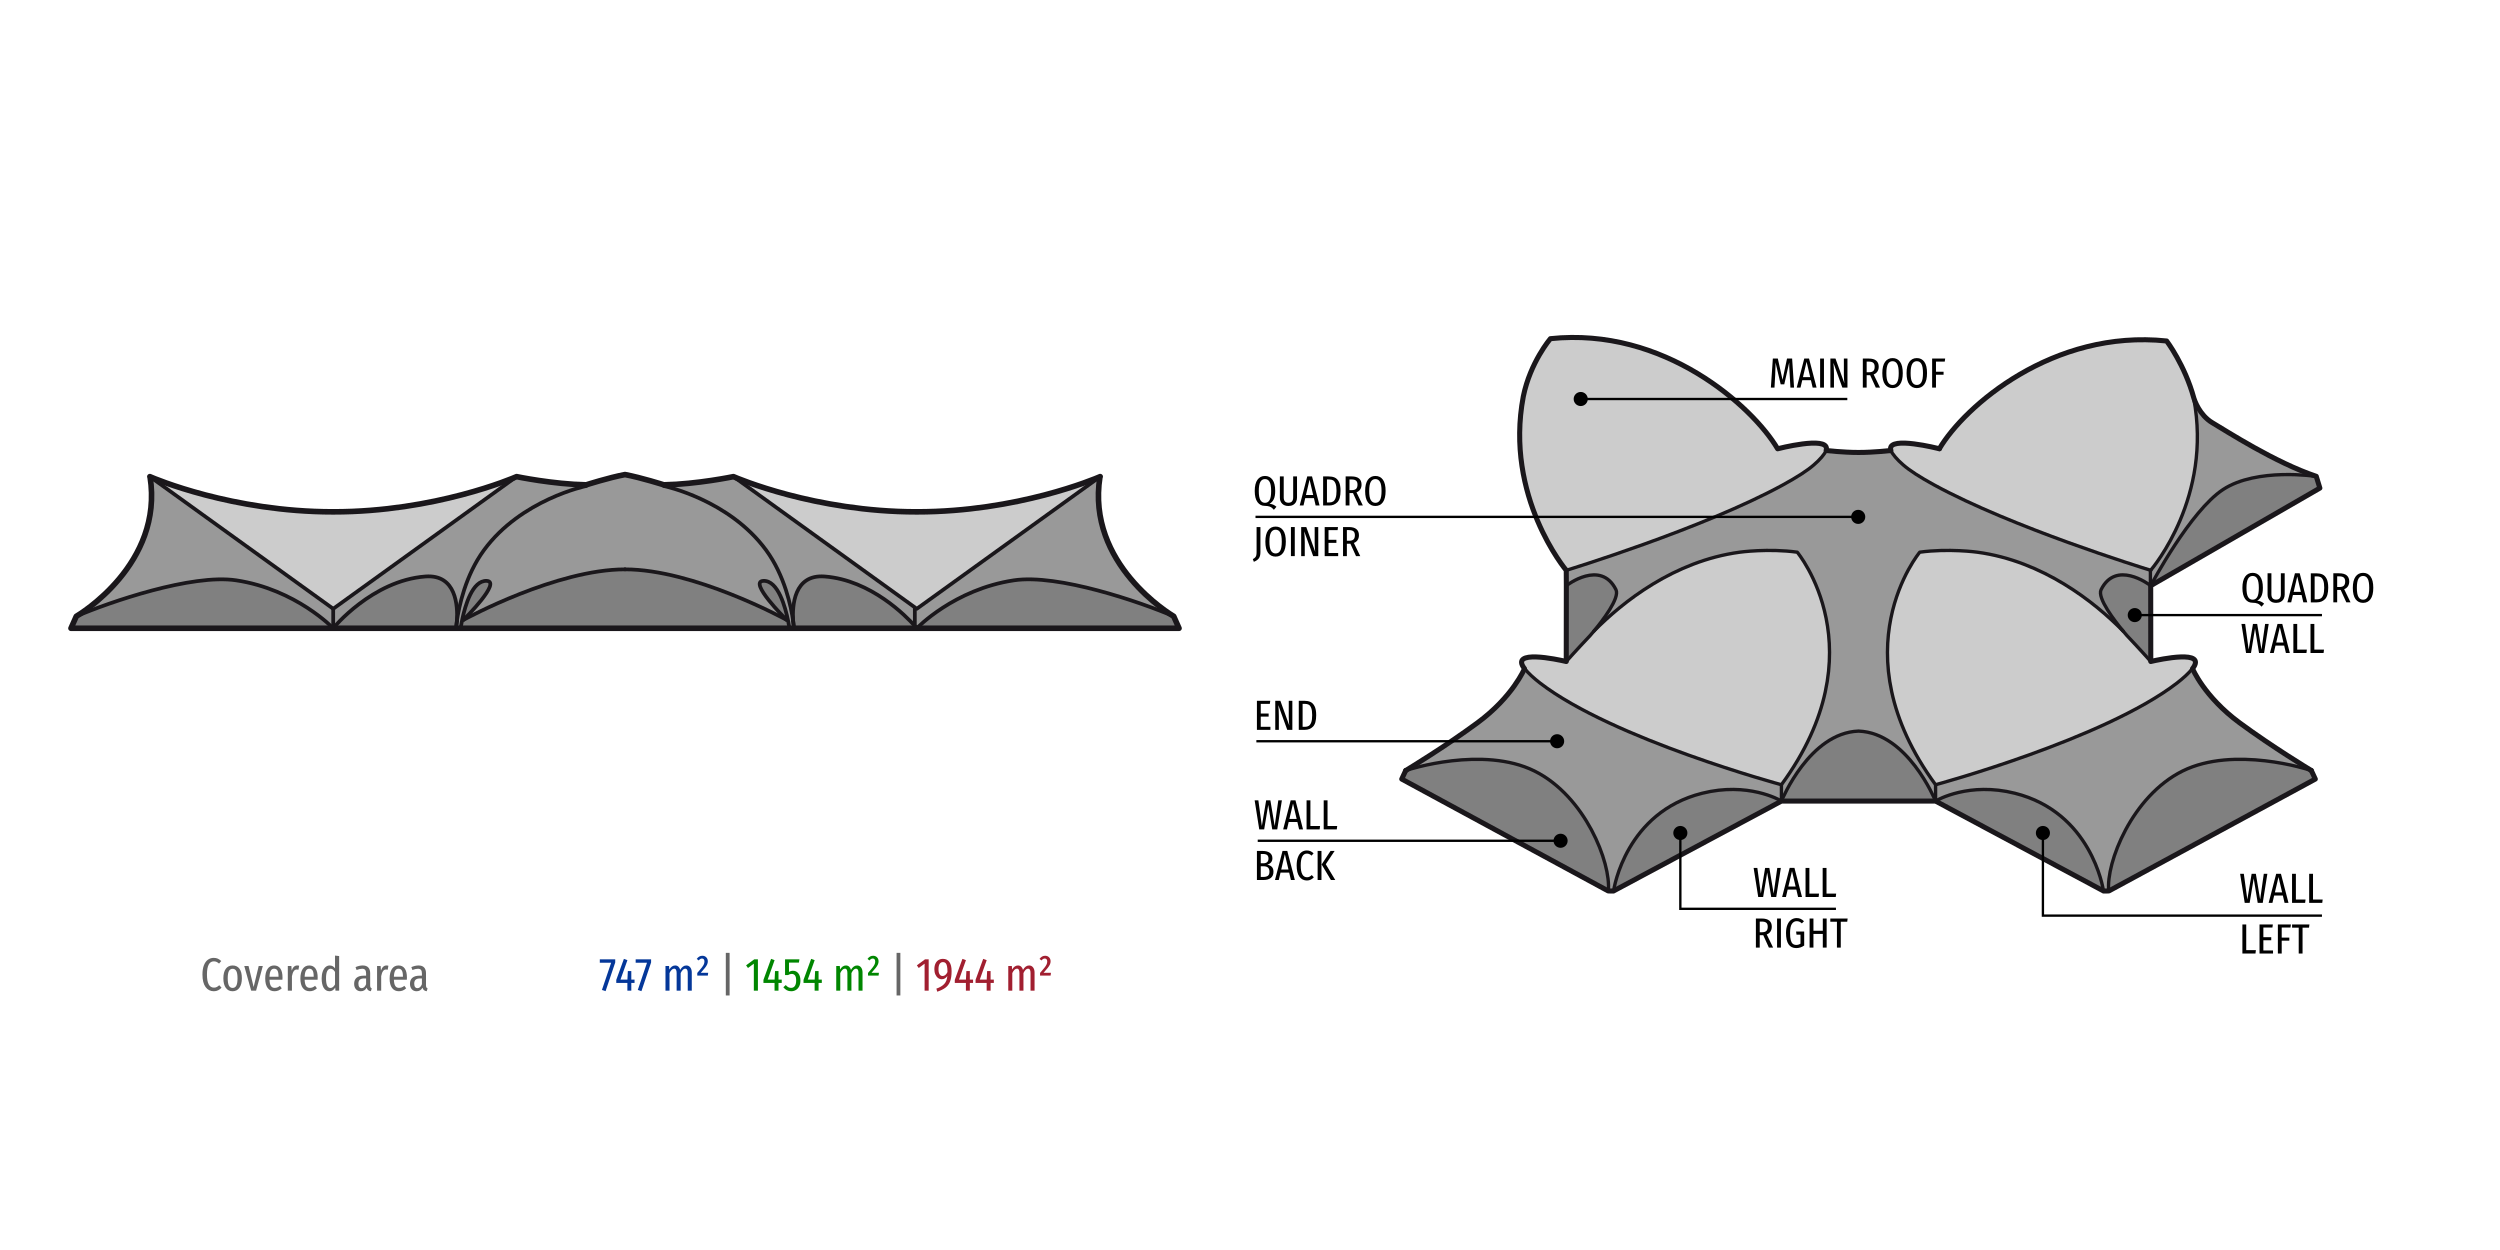 <?xml version="1.0" encoding="utf-8"?>
<!-- Generator: Adobe Illustrator 17.0.0, SVG Export Plug-In . SVG Version: 6.00 Build 0)  -->
<!DOCTYPE svg PUBLIC "-//W3C//DTD SVG 1.1//EN" "http://www.w3.org/Graphics/SVG/1.1/DTD/svg11.dtd">
<svg version="1.1" id="object_x5F_1" xmlns="http://www.w3.org/2000/svg" xmlns:xlink="http://www.w3.org/1999/xlink" x="0px"
	 y="0px" width="800px" height="400px" viewBox="0 0 800 400" enable-background="new 0 0 800 400" xml:space="preserve">
<g id="XMLID_18_">
	<g>
		<path fill="#808080" d="M375.59,197.224l1.695,3.825h-83.91c0,0,11.88-12.45,31.065-15.345c14.13-2.13,40.44,6.93,51.135,11.505
			C375.59,197.224,375.59,197.224,375.59,197.224z"/>
		<path fill="#CCCCCC" d="M351.98,152.554c0,0.015,0,0.015,0,0.03l-58.605,42.225l-0.42-0.3l-58.215-41.97
			c0.96,0.42,26.07,11.25,58.575,11.25h0.12C325.565,163.789,350.45,153.214,351.98,152.554z"/>
		<path fill="#999999" d="M293.375,194.809l58.605-42.225c-4.41,27.96,22.8,44.16,23.595,44.625
			c-10.695-4.575-37.005-13.635-51.135-11.505c-19.185,2.895-31.065,15.345-31.065,15.345v-0.03c0,0-0.21-0.255-0.63-0.72v-5.49
			l0.21-0.3L293.375,194.809z"/>
		<path fill="#808080" d="M292.745,200.299c0.42,0.465,0.63,0.72,0.63,0.72v0.03h-39.3c0,0,0-0.03-0.015-0.075
			c-0.015-0.24-0.075-1.005-0.24-2.16c-0.015-0.045-0.015-0.105-0.015-0.15c-0.3-4.71,0.165-14.94,10.08-14.19
			C278.735,185.614,290.06,197.284,292.745,200.299z"/>
		<path fill="#999999" d="M234.74,152.539l58.215,41.97l-0.21,0.3v5.49c-2.685-3.015-14.01-14.685-28.86-15.825
			c-9.915-0.75-10.38,9.48-10.08,14.19c-0.66-4.5-2.7-14.505-8.655-22.62c-11.895-16.215-32.7-20.52-32.7-20.52l-0.015-0.375
			c10.59-0.195,22.275-2.625,22.275-2.625S234.725,152.524,234.74,152.539z"/>
		<path fill="#999999" d="M254.06,200.974v0.075h-1.455c0,0-0.12-0.945-0.405-2.37c-0.87-4.32-3.21-13.035-7.95-12.795
			c-4.8,0.24,6.84,11.865,7.44,12.465c-1.065-0.57-29.79-16.155-51.69-16.155c-21.885,0-50.61,15.585-51.675,16.155
			c0.6-0.6,12.225-12.225,7.425-12.465c-4.59-0.225-6.93,7.98-7.845,12.405c-0.345,1.635-0.495,2.76-0.495,2.76h-1.455v-0.075
			c0,0,0.15-0.855,0.24-2.16c0-0.045,0.015-0.105,0.015-0.15c0.66-4.5,2.685-14.505,8.655-22.62c11.88-16.215,32.7-20.52,32.7-20.52
			l0.015-0.375c0,0,7.23-2.31,12.42-3.285c5.19,0.975,12.435,3.285,12.435,3.285l0.015,0.375c0,0,20.805,4.305,32.7,20.52
			c5.955,8.115,7.995,18.12,8.655,22.62c0,0.045,0,0.105,0.015,0.15C253.91,200.119,254.06,200.974,254.06,200.974z"/>
		<path fill="#808080" d="M252.605,201.049H147.41c0,0,0.15-1.125,0.495-2.76l0.39,0.09c0,0,0.015,0,0.03-0.03
			c1.065-0.57,29.79-16.155,51.675-16.155c21.9,0,50.625,15.585,51.69,16.155c0,0,0,0.015,0.015,0.015
			c0.015,0.015,0.015,0.015,0.015,0.015l0.48,0.3C252.485,200.104,252.605,201.049,252.605,201.049z"/>
		<path fill="#808080" d="M252.2,198.679l-0.48-0.3c0,0,0,0-0.015-0.015c-0.015,0-0.015-0.015-0.015-0.015
			c-0.6-0.6-12.24-12.225-7.44-12.465C248.99,185.644,251.33,194.359,252.2,198.679z"/>
		<path fill="#999999" d="M187.58,155.149l-0.015,0.375c0,0-20.82,4.305-32.7,20.52c-5.97,8.115-7.995,18.12-8.655,22.62
			c0.3-4.71-0.165-14.94-10.08-14.19c-17.07,1.305-29.505,16.545-29.505,16.545v-6.21l58.65-42.27
			c0.015-0.015,0.03-0.015,0.03-0.015S176.99,154.954,187.58,155.149z"/>
		<path fill="#CCCCCC" d="M165.275,152.539l-58.65,42.27l-58.605-42.24v-0.015c1.335,0.585,26.295,11.235,58.545,11.235h0.12
			C139.205,163.789,164.315,152.959,165.275,152.539z"/>
		<path fill="#808080" d="M155.75,185.884c4.8,0.24-6.825,11.865-7.425,12.465c-0.015,0.03-0.03,0.03-0.03,0.03l-0.39-0.09
			C148.82,193.864,151.16,185.659,155.75,185.884z"/>
		<path fill="#808080" d="M136.13,184.474c9.915-0.75,10.38,9.48,10.08,14.19c0,0.045-0.015,0.105-0.015,0.15
			c-0.165,1.155-0.225,1.92-0.24,2.16c-0.015,0.045-0.015,0.075-0.015,0.075h-39.315v-0.03
			C106.625,201.019,119.06,185.779,136.13,184.474z"/>
		<path fill="#999999" d="M106.625,201.019v0.03c0,0-11.865-12.45-31.05-15.345c-14.145-2.13-40.455,6.93-51.15,11.505
			c0.795-0.465,28.005-16.68,23.595-44.64l58.605,42.24V201.019z"/>
		<path fill="#808080" d="M106.625,201.049h-83.91l1.695-3.825c0,0,0,0,0.015-0.015c10.695-4.575,37.005-13.635,51.15-11.505
			C94.76,188.599,106.625,201.049,106.625,201.049z"/>
	</g>
	<g>
		<polyline fill="none" stroke="#1A171B" stroke-width="1.2" stroke-linecap="round" stroke-linejoin="round" points="
			47.99,152.539 48.02,152.569 106.625,194.809 165.275,152.539 		"/>
		
			<line fill="none" stroke="#1A171B" stroke-width="1.2" stroke-linecap="round" stroke-linejoin="round" x1="106.625" y1="194.809" x2="106.625" y2="201.019"/>
		<path fill="none" stroke="#1A171B" stroke-width="1.2" stroke-linecap="round" stroke-linejoin="round" d="M148.295,198.379
			c0,0,0.015,0,0.03-0.03c1.065-0.57,29.79-16.155,51.675-16.155"/>
		<path fill="none" stroke="#1A171B" stroke-width="1.2" stroke-linecap="round" stroke-linejoin="round" d="M147.41,201.049
			c0,0,0.15-1.125,0.495-2.76c0.915-4.425,3.255-12.63,7.845-12.405c4.8,0.24-6.825,11.865-7.425,12.465"/>
		<path fill="none" stroke="#1A171B" stroke-width="1.2" stroke-linecap="round" stroke-linejoin="round" d="M146.195,198.814
			c-0.09,1.305-0.24,2.16-0.24,2.16v0.075"/>
		<path fill="none" stroke="#1A171B" stroke-width="1.2" stroke-linecap="round" stroke-linejoin="round" d="M24.425,197.209
			c10.695-4.575,37.005-13.635,51.15-11.505c19.185,2.895,31.05,15.345,31.05,15.345v-0.03c0,0,12.435-15.24,29.505-16.545
			c9.915-0.75,10.38,9.48,10.08,14.19"/>
		<polyline fill="none" stroke="#1A171B" stroke-width="1.2" stroke-linecap="round" stroke-linejoin="round" points="
			352.025,152.539 351.98,152.584 293.375,194.809 292.955,194.509 234.74,152.539 		"/>
		<polyline fill="none" stroke="#1A171B" stroke-width="1.2" stroke-linecap="round" stroke-linejoin="round" points="
			292.745,194.809 292.745,200.299 292.745,201.019 		"/>
		<path fill="none" stroke="#1A171B" stroke-width="1.2" stroke-linecap="round" stroke-linejoin="round" d="M251.72,198.379
			c0,0,0,0-0.015-0.015c-0.015,0-0.015-0.015-0.015-0.015c-1.065-0.57-29.79-16.155-51.69-16.155"/>
		<path fill="none" stroke="#1A171B" stroke-width="1.2" stroke-linecap="round" stroke-linejoin="round" d="M252.605,201.049
			c0,0-0.12-0.945-0.405-2.37c-0.87-4.32-3.21-13.035-7.95-12.795c-4.8,0.24,6.84,11.865,7.44,12.465"/>
		<path fill="none" stroke="#1A171B" stroke-width="1.2" stroke-linecap="round" stroke-linejoin="round" d="M253.82,198.814
			c0.09,1.305,0.24,2.16,0.24,2.16v0.075"/>
		<path fill="none" stroke="#1A171B" stroke-width="1.2" stroke-linecap="round" stroke-linejoin="round" d="M375.575,197.209
			c-10.695-4.575-37.005-13.635-51.135-11.505c-19.185,2.895-31.065,15.345-31.065,15.345v-0.03c0,0-0.21-0.255-0.63-0.72
			c-2.685-3.015-14.01-14.685-28.86-15.825c-9.915-0.75-10.38,9.48-10.08,14.19"/>
		<path fill="none" stroke="#1A171B" stroke-width="1.8" stroke-linecap="round" stroke-linejoin="round" d="M293.375,201.049h83.91
			l-1.695-3.825c0,0,0,0-0.015-0.015c-0.795-0.465-28.005-16.665-23.595-44.625c0-0.015,0-0.015,0-0.03v-0.015h0.045l0.03-0.015
			c0,0-0.015,0-0.03,0.015c-0.015,0-0.03,0.015-0.045,0.015c-1.53,0.66-26.415,11.235-58.545,11.235h-0.12
			c-32.505,0-57.615-10.83-58.575-11.25c-0.015-0.015-0.03-0.015-0.03-0.015s-11.685,2.43-22.275,2.625c0,0-7.245-2.31-12.435-3.285
			c-5.19,0.975-12.42,3.285-12.42,3.285c-10.59-0.195-22.275-2.625-22.275-2.625s-0.015,0-0.03,0.015
			c-0.96,0.42-26.07,11.25-58.59,11.25h-0.12c-32.25,0-57.21-10.65-58.545-11.235c-0.015-0.015-0.03-0.015-0.03-0.015
			c-0.015-0.015-0.03-0.015-0.03-0.015l0.03,0.015h0.03v0.015v0.015c4.41,27.96-22.8,44.175-23.595,44.64
			c-0.015,0.015-0.015,0.015-0.015,0.015l-1.695,3.825h83.91h39.315h0.015h1.455h105.195h1.455h0.015H293.375z"/>
		<path fill="none" stroke="#1A171B" stroke-width="1.2" stroke-linecap="round" stroke-linejoin="round" d="M187.565,155.524
			c0,0-20.82,4.305-32.7,20.52c-5.97,8.115-7.995,18.12-8.655,22.62c0,0.045-0.015,0.105-0.015,0.15
			c-0.165,1.155-0.225,1.92-0.24,2.16c-0.015,0.045-0.015,0.075-0.015,0.075"/>
		<path fill="none" stroke="#1A171B" stroke-width="1.2" stroke-linecap="round" stroke-linejoin="round" d="M212.45,155.524
			c0,0,20.805,4.305,32.7,20.52c5.955,8.115,7.995,18.12,8.655,22.62c0,0.045,0,0.105,0.015,0.15c0.165,1.155,0.225,1.92,0.24,2.16
			c0.015,0.045,0.015,0.075,0.015,0.075"/>
	</g>
</g>
<g id="XMLID_9_">
	<g>
		<path fill="#808080" d="M741.209,152.453l1.147,3.74l-54.135,31.225c0.378-0.742,12.69-23.895,23.153-30.766
			c10.867-7.128,29.821-4.199,29.821-4.199H741.209z"/>
		<path fill="#999999" d="M688.221,182.491c0.824-0.958,19.764-23.544,13.77-55.026l0.054-0.014c0.189,0.594,1.755,5.359,5.899,7.83
			c4.442,2.619,20.048,12.73,33.264,17.145v0.027h-0.014c0,0-18.954-2.929-29.821,4.199c-10.463,6.872-22.774,30.024-23.153,30.766
			c-0.013,0-0.013,0-0.013,0l-0.054-0.054l-0.027-0.014v-4.846v-0.041C688.167,182.477,688.194,182.491,688.221,182.491z"/>
		<path fill="#808080" d="M739.629,246.562l1.269,2.74l-66.069,35.802h-0.041c-0.904-8.991,7.425-30.335,23.639-38.381
			c16.483-8.154,40.203-0.5,41.175-0.176C739.616,246.562,739.629,246.562,739.629,246.562z"/>
		<path fill="#999999" d="M716.679,231.307c10.422,7.682,22.262,14.837,22.923,15.242c-0.972-0.324-24.692-7.979-41.175,0.176
			c-16.214,8.046-24.543,29.389-23.639,38.381l-1.633,0.027l-0.04-0.027c-0.148-0.999-3.996-25.164-28.364-31.266
			c-14.553-3.659-24.651,2.065-25.367,2.484v-5.211c0,0,53.879-14.553,77.247-32.535c1.877-1.445,3.956-3.294,4.955-4.671
			l0.054,0.04c-0.013,0.013-0.013,0.013-0.027,0.027C701.613,213.973,705.326,222.95,716.679,231.307z"/>
		<path fill="#CCCCCC" d="M620.6,143.597l0.013-0.027c8.005-13.568,36.355-38.299,72.711-34.452c0,0,5.818,7.668,8.708,18.279
			c0,0,0,0.027,0.013,0.054l-0.054,0.014c5.994,31.482-12.946,54.068-13.77,55.026c-0.027,0-0.054-0.014-0.094-0.027
			c-2.592-0.796-44.375-13.716-69.214-27.297c-4.482-2.443-7.87-4.63-9.882-6.399c-1.958-1.674-3.456-3.442-3.942-4.604
			c-0.054-0.175-0.094-0.337-0.108-0.486C604.629,139.547,620.019,143.462,620.6,143.597z"/>
		<path fill="#CCCCCC" d="M688.248,211.678c3.01-0.702,18.117-3.928,13.392,2.268l-0.054-0.04c-0.999,1.377-3.078,3.226-4.955,4.671
			c-23.368,17.982-77.247,32.535-77.247,32.535c-31.388-42.863-5.062-74.412-5.062-74.412c9.302-1.269,18.401,0,18.401,0
			c21.033,2.848,37.463,15.903,46.683,25.258c0.742,0.891,1.229,1.445,1.229,1.445C685.197,208.222,688.248,211.678,688.248,211.678
			z"/>
		<path fill="#808080" d="M688.127,187.351l0.027,0.014l0.054,0.054c0,0,0,0,0.013,0l0.027,24.26c0,0-3.051-3.456-7.614-8.275
			c0,0-0.486-0.553-1.229-1.445c-2.605-3.145-8.383-10.584-7.06-13.257C677.057,179.197,687.479,186.851,688.127,187.351z"/>
		<path fill="#999999" d="M688.127,182.504v4.846c-0.648-0.499-11.07-8.154-15.781,1.35c-1.323,2.673,4.455,10.112,7.06,13.257
			c-9.22-9.355-25.65-22.41-46.683-25.258c0,0-9.099-1.269-18.401,0c0,0-26.325,31.549,5.062,74.412v5.211l-0.013,0.013
			c-0.27-0.661-9.031-21.775-24.597-22.383h-0.094c-15.566,0.608-24.341,21.722-24.611,22.383l-0.013-0.013v-5.211
			c31.388-42.863,5.062-74.412,5.062-74.412c-9.288-1.269-18.387,0-18.387,0c-21.047,2.848-37.462,15.903-46.683,25.258
			c2.606-3.145,8.383-10.584,7.06-13.257c-4.86-9.801-15.808-1.336-15.808-1.336h-0.068l-0.027-4.86
			c0,0,43.686-13.325,69.336-27.338c4.468-2.443,7.87-4.63,9.882-6.399c1.958-1.674,3.456-3.442,3.942-4.604
			c0,0,5.535,0.621,10.26,0.621h0.054h0.013h0.054h0.041h0.041c4.725,0,10.26-0.621,10.26-0.621c0.486,1.161,1.984,2.93,3.942,4.604
			c2.012,1.769,5.4,3.956,9.882,6.399c24.84,13.581,66.622,26.501,69.214,27.297V182.504z"/>
		<path fill="#808080" d="M673.115,285.104l-53.73-28.755v-0.027c0.716-0.419,10.814-6.143,25.367-2.484
			C669.119,259.94,672.966,284.105,673.115,285.104z"/>
		<path fill="#808080" d="M619.371,256.336c-0.013,0.014-0.027,0.014-0.027,0.014h-24.543h-0.081h-0.068h-24.557
			c0,0-0.013,0-0.027-0.014c0.27-0.661,9.045-21.775,24.611-22.383h0.094C610.34,234.56,619.101,255.674,619.371,256.336z"/>
		<path fill="#CCCCCC" d="M568.841,143.611c0,0,15.984-4.145,15.62,0.068c-0.013,0.148-0.04,0.311-0.094,0.486
			c-0.486,1.161-1.984,2.93-3.942,4.604c-2.011,1.769-5.414,3.956-9.882,6.399c-25.65,14.013-69.336,27.338-69.336,27.338
			s-19.858-23.571-13.743-55.647c2.228-10.949,8.667-18.482,8.667-18.482C532.485,104.528,560.822,130.03,568.841,143.611z"/>
		<path fill="#CCCCCC" d="M487.895,213.932l-0.054,0.04c-4.806-6.237,10.354-2.997,13.365-2.295c0,0,3.051-3.456,7.614-8.275
			c0,0,0.486-0.553,1.228-1.445c9.221-9.355,25.636-22.41,46.683-25.258c0,0,9.099-1.269,18.387,0c0,0,26.325,31.549-5.062,74.412
			c0,0-53.865-14.553-77.234-32.535C490.959,217.145,488.894,215.309,487.895,213.932z"/>
		<path fill="#808080" d="M570.056,256.322v0.027l-53.716,28.755c0.148-0.999,3.982-25.164,28.363-31.266
			C559.256,250.18,569.354,255.904,570.056,256.322z"/>
		<path fill="#999999" d="M570.056,251.111v5.211c-0.702-0.419-10.8-6.143-25.353-2.484c-24.381,6.102-28.215,30.267-28.363,31.266
			l-0.041,0.027l-1.633-0.027c0.904-8.991-7.425-30.335-23.638-38.381c-16.484-8.154-40.203-0.5-41.175-0.176
			c0.661-0.405,12.501-7.56,22.923-15.242c11.353-8.356,15.066-17.334,15.066-17.334l0.054-0.04
			c0.999,1.377,3.065,3.213,4.927,4.644C516.191,236.558,570.056,251.111,570.056,251.111z"/>
		<path fill="#808080" d="M517.109,188.701c1.323,2.673-4.455,10.112-7.06,13.257c-0.742,0.891-1.228,1.445-1.228,1.445
			c-4.563,4.82-7.614,8.275-7.614,8.275l0.027-24.26v-0.054h0.068C501.3,187.364,512.249,178.9,517.109,188.701z"/>
		<path fill="#808080" d="M491.027,246.724c16.213,8.046,24.543,29.389,23.638,38.381h-0.041l-66.069-35.802l1.269-2.74
			c0,0,0.014,0,0.027-0.014C450.824,246.224,474.543,238.57,491.027,246.724z"/>
	</g>
	<g>
		<path fill="none" stroke="#1A171B" stroke-width="1.08" stroke-linecap="round" stroke-linejoin="round" d="M605.088,144.164
			c0.486,1.161,1.984,2.93,3.942,4.604c2.012,1.769,5.4,3.956,9.882,6.399c24.84,13.581,66.622,26.501,69.214,27.297
			c0.041,0.014,0.068,0.027,0.094,0.027c0.014,0.014,0.027,0.014,0.027,0.014"/>
		<path fill="none" stroke="#1A171B" stroke-width="1.08" stroke-linecap="round" stroke-linejoin="round" d="M688.248,211.678
			c0,0-3.051-3.456-7.614-8.275c0,0-0.486-0.553-1.229-1.445c-2.605-3.145-8.383-10.584-7.06-13.257
			c4.711-9.504,15.133-1.849,15.781-1.35"/>
		<path fill="none" stroke="#1A171B" stroke-width="1.08" stroke-linecap="round" stroke-linejoin="round" d="M679.406,201.958
			c-9.22-9.355-25.65-22.41-46.683-25.258c0,0-9.099-1.269-18.401,0c0,0-26.325,31.549,5.062,74.412
			c0,0,53.879-14.553,77.247-32.535c1.877-1.445,3.956-3.294,4.955-4.671"/>
		<polyline fill="none" stroke="#1A171B" stroke-width="1.08" stroke-linecap="round" stroke-linejoin="round" points="
			619.385,256.349 619.385,256.322 619.385,251.111 		"/>
		<path fill="none" stroke="#1A171B" stroke-width="1.08" stroke-linecap="round" stroke-linejoin="round" d="M674.789,285.104
			c-0.904-8.991,7.425-30.335,23.639-38.381c16.483-8.154,40.203-0.5,41.175-0.176"/>
		<path fill="none" stroke="#1A171B" stroke-width="1.08" stroke-linecap="round" stroke-linejoin="round" d="M619.344,256.349
			c0,0,0.013,0,0.027-0.014l0.013-0.013c0.716-0.419,10.814-6.143,25.367-2.484c24.367,6.102,28.215,30.267,28.364,31.266
			c0,0.013,0,0.027,0,0.027h0.04"/>
		<path fill="none" stroke="#1A171B" stroke-width="1.08" stroke-linecap="round" stroke-linejoin="round" d="M584.366,144.164
			c-0.486,1.161-1.984,2.93-3.942,4.604c-2.011,1.769-5.414,3.956-9.882,6.399c-25.65,14.013-69.336,27.338-69.336,27.338"/>
		<path fill="none" stroke="#1A171B" stroke-width="1.08" stroke-linecap="round" stroke-linejoin="round" d="M501.206,211.678
			c0,0,3.051-3.456,7.614-8.275c0,0,0.486-0.553,1.228-1.445c2.606-3.145,8.383-10.584,7.06-13.257
			c-4.86-9.801-15.808-1.336-15.808-1.336"/>
		<path fill="none" stroke="#1A171B" stroke-width="1.08" stroke-linecap="round" stroke-linejoin="round" d="M510.048,201.958
			c9.221-9.355,25.636-22.41,46.683-25.258c0,0,9.099-1.269,18.387,0c0,0,26.325,31.549-5.062,74.412
			c0,0-53.865-14.553-77.234-32.535c-1.863-1.431-3.928-3.267-4.927-4.644c-0.013-0.014-0.027-0.014-0.027-0.027"/>
		<polyline fill="none" stroke="#1A171B" stroke-width="1.08" stroke-linecap="round" stroke-linejoin="round" points="
			570.056,256.349 570.056,256.322 570.056,251.111 		"/>
		<path fill="none" stroke="#1A171B" stroke-width="1.08" stroke-linecap="round" stroke-linejoin="round" d="M514.665,285.104
			c0.904-8.991-7.425-30.335-23.638-38.381c-16.484-8.154-40.203-0.5-41.175-0.176"/>
		<path fill="none" stroke="#1A171B" stroke-width="1.08" stroke-linecap="round" stroke-linejoin="round" d="M570.096,256.349
			c0,0-0.013,0-0.027-0.014l-0.013-0.013c-0.702-0.419-10.8-6.143-25.353-2.484c-24.381,6.102-28.215,30.267-28.363,31.266
			c0,0.013,0,0.027,0,0.027h-0.041"/>
		<path fill="none" stroke="#1A171B" stroke-width="1.08" stroke-linecap="round" stroke-linejoin="round" d="M570.056,256.349
			c0,0,0,0,0.013-0.014c0.27-0.661,9.045-21.775,24.611-22.383h0.094c15.565,0.608,24.327,21.722,24.597,22.383
			c0.013,0.014,0.013,0.014,0.013,0.014"/>
		<path fill="none" stroke="#1A171B" stroke-width="1.62" stroke-linecap="round" stroke-linejoin="round" d="M739.602,246.548
			c-0.661-0.405-12.501-7.56-22.923-15.242c-11.353-8.356-15.066-17.334-15.066-17.334c0.013-0.014,0.013-0.014,0.027-0.027
			c4.725-6.197-10.381-2.97-13.392-2.268l-0.027-24.26l54.135-31.225l-1.147-3.74v-0.027c-13.216-4.415-28.823-14.526-33.264-17.145
			c-4.144-2.471-5.711-7.236-5.899-7.83c-0.013-0.027-0.013-0.054-0.013-0.054c-2.889-10.611-8.708-18.279-8.708-18.279
			c-36.356-3.847-64.706,20.884-72.711,34.452"/>
		<path fill="none" stroke="#1A171B" stroke-width="1.08" stroke-linecap="round" stroke-linejoin="round" d="M739.629,246.562
			c0,0-0.013,0-0.027-0.014"/>
		<polyline fill="none" stroke="#1A171B" stroke-width="1.62" stroke-linecap="round" stroke-linejoin="round" points="
			449.825,246.562 448.556,249.302 514.625,285.104 514.665,285.104 516.299,285.131 516.339,285.104 570.056,256.349 
			570.096,256.349 594.653,256.349 594.72,256.349 594.801,256.349 619.344,256.349 619.385,256.349 673.115,285.104 
			673.155,285.131 674.789,285.104 674.829,285.104 740.898,249.302 739.629,246.562 		"/>
		<path fill="none" stroke="#1A171B" stroke-width="1.08" stroke-linecap="round" stroke-linejoin="round" d="M449.852,246.548
			c-0.013,0.014-0.027,0.014-0.027,0.014"/>
		<path fill="none" stroke="#1A171B" stroke-width="1.62" stroke-linecap="round" stroke-linejoin="round" d="M620.613,143.611
			c0,0,0,0-0.013-0.014c-0.581-0.135-15.971-4.05-15.62,0.081c0.013,0.148,0.054,0.311,0.108,0.486c0,0-5.535,0.621-10.26,0.621
			h-0.041h-0.041h-0.054h-0.013h-0.054c-4.725,0-10.26-0.621-10.26-0.621c0.054-0.175,0.081-0.337,0.094-0.486
			c0.365-4.212-15.62-0.068-15.62-0.068c-8.019-13.581-36.355-39.082-72.711-35.235c0,0-6.44,7.533-8.667,18.482
			c-6.115,32.076,13.743,55.647,13.743,55.647l0.027,4.86v0.054l-0.027,24.26c-3.01-0.702-18.171-3.942-13.365,2.295
			c0,0-3.713,8.978-15.066,17.334c-10.422,7.682-22.262,14.837-22.923,15.242"/>
		<path fill="none" stroke="#1A171B" stroke-width="1.08" stroke-linecap="round" stroke-linejoin="round" d="M688.208,182.518
			c0,0,0.013-0.013,0.013-0.027c0.824-0.958,19.764-23.544,13.77-55.026c0-0.014,0-0.014,0-0.027"/>
		<path fill="none" stroke="#1A171B" stroke-width="1.08" stroke-linecap="round" stroke-linejoin="round" d="M688.127,187.351
			l0.027,0.014l0.054,0.054c0,0,0,0,0.013,0c0.378-0.742,12.69-23.895,23.153-30.766c10.867-7.128,29.821-4.199,29.821-4.199"/>
		<polyline fill="none" stroke="#1A171B" stroke-width="1.08" stroke-linecap="round" stroke-linejoin="round" points="
			688.127,187.364 688.127,187.351 688.127,182.504 		"/>
	</g>
</g>
<g>
	<path fill="#666666" d="M69.691,306.767c0.37,0.165,0.74,0.418,1.11,0.758l-0.705,0.825c-0.28-0.25-0.55-0.433-0.81-0.548
		c-0.26-0.114-0.545-0.172-0.855-0.172c-1.47,0-2.205,1.404-2.205,4.215c0,2.8,0.75,4.2,2.25,4.2c0.34,0,0.637-0.068,0.892-0.203
		c0.255-0.135,0.518-0.327,0.788-0.577l0.735,0.795c-0.3,0.33-0.655,0.603-1.065,0.817s-0.87,0.322-1.38,0.322
		c-1.11,0-1.998-0.449-2.663-1.35s-0.998-2.235-0.998-4.005c0-1.19,0.158-2.183,0.473-2.978s0.745-1.385,1.29-1.771
		c0.545-0.385,1.163-0.577,1.853-0.577C68.891,306.52,69.321,306.602,69.691,306.767z"/>
	<path fill="#666666" d="M76.628,309.992c0.515,0.695,0.772,1.718,0.772,3.067c0,1.271-0.263,2.277-0.788,3.022
		s-1.252,1.117-2.183,1.117c-0.93,0-1.655-0.364-2.175-1.095c-0.52-0.729-0.78-1.74-0.78-3.03c0-1.329,0.26-2.35,0.78-3.06
		c0.52-0.71,1.25-1.065,2.19-1.065S76.113,309.297,76.628,309.992z M73.261,310.727c-0.26,0.476-0.39,1.258-0.39,2.348
		c0,1.08,0.13,1.86,0.39,2.34c0.26,0.48,0.65,0.721,1.17,0.721c0.53,0,0.925-0.24,1.185-0.721c0.26-0.479,0.39-1.265,0.39-2.354
		c0-1.08-0.13-1.857-0.39-2.333c-0.26-0.475-0.65-0.712-1.17-0.712C73.916,310.015,73.521,310.252,73.261,310.727z"/>
	<path fill="#666666" d="M84.105,309.114l-2.16,7.905h-1.56l-2.22-7.905h1.365l1.635,6.735l1.62-6.735H84.105z"/>
	<path fill="#666666" d="M90.375,313.524h-4.14c0.04,0.95,0.197,1.62,0.473,2.01c0.275,0.391,0.667,0.585,1.177,0.585
		c0.33,0,0.625-0.052,0.885-0.157c0.26-0.104,0.53-0.272,0.81-0.502l0.585,0.795c-0.66,0.63-1.435,0.944-2.325,0.944
		c-0.94,0-1.67-0.347-2.19-1.042c-0.52-0.695-0.78-1.697-0.78-3.008c0-1.31,0.248-2.337,0.743-3.082s1.192-1.118,2.092-1.118
		c0.87,0,1.538,0.328,2.003,0.982c0.465,0.655,0.697,1.623,0.697,2.903C90.405,313.055,90.395,313.284,90.375,313.524z
		 M89.13,312.444c0-0.859-0.115-1.484-0.345-1.875c-0.23-0.39-0.59-0.585-1.08-0.585c-0.44,0-0.785,0.197-1.035,0.593
		c-0.25,0.396-0.395,1.053-0.435,1.973h2.895V312.444z"/>
	<path fill="#666666" d="M95.73,309.039l-0.225,1.275c-0.2-0.05-0.38-0.075-0.54-0.075c-0.39,0-0.71,0.176-0.96,0.525
		s-0.445,0.885-0.585,1.604v4.65h-1.32v-7.905h1.14l0.105,1.471c0.37-1.09,0.965-1.636,1.785-1.636
		C95.35,308.949,95.55,308.979,95.73,309.039z"/>
	<path fill="#666666" d="M101.626,313.524h-4.14c0.04,0.95,0.197,1.62,0.473,2.01c0.275,0.391,0.667,0.585,1.177,0.585
		c0.33,0,0.625-0.052,0.885-0.157c0.26-0.104,0.53-0.272,0.81-0.502l0.585,0.795c-0.66,0.63-1.435,0.944-2.325,0.944
		c-0.94,0-1.67-0.347-2.19-1.042c-0.52-0.695-0.78-1.697-0.78-3.008c0-1.31,0.248-2.337,0.743-3.082s1.192-1.118,2.092-1.118
		c0.87,0,1.538,0.328,2.003,0.982c0.465,0.655,0.697,1.623,0.697,2.903C101.656,313.055,101.646,313.284,101.626,313.524z
		 M100.381,312.444c0-0.859-0.115-1.484-0.345-1.875c-0.23-0.39-0.59-0.585-1.08-0.585c-0.44,0-0.785,0.197-1.035,0.593
		c-0.25,0.396-0.395,1.053-0.435,1.973h2.895V312.444z"/>
	<path fill="#666666" d="M108.526,305.935v11.085h-1.17l-0.09-1.005c-0.47,0.79-1.07,1.185-1.8,1.185
		c-0.82,0-1.447-0.362-1.882-1.087c-0.435-0.726-0.653-1.728-0.653-3.008c0-0.83,0.11-1.56,0.33-2.19
		c0.22-0.63,0.525-1.114,0.915-1.454s0.835-0.511,1.335-0.511c0.69,0,1.255,0.306,1.695,0.915v-4.08L108.526,305.935z
		 M107.206,315.024v-4.005c-0.41-0.68-0.885-1.02-1.425-1.02c-0.46,0-0.817,0.25-1.072,0.75c-0.255,0.5-0.383,1.274-0.383,2.324
		c0,2.051,0.465,3.075,1.395,3.075C106.291,316.149,106.786,315.774,107.206,315.024z"/>
	<path fill="#666666" d="M118.575,315.962c0.08,0.135,0.21,0.243,0.39,0.322l-0.285,0.915c-0.37-0.06-0.663-0.178-0.877-0.353
		c-0.215-0.175-0.368-0.437-0.458-0.787c-0.43,0.76-1.06,1.14-1.89,1.14c-0.65,0-1.167-0.217-1.552-0.652
		c-0.385-0.435-0.578-1.013-0.578-1.732c0-0.84,0.26-1.482,0.78-1.928c0.52-0.444,1.275-0.667,2.265-0.667h0.78v-0.72
		c0-0.521-0.103-0.9-0.308-1.141S116.32,310,115.89,310c-0.51,0-1.105,0.135-1.785,0.404l-0.33-0.93
		c0.81-0.35,1.57-0.525,2.28-0.525c0.81,0,1.413,0.218,1.808,0.652c0.395,0.436,0.592,1.048,0.592,1.838v3.9
		C118.455,315.619,118.495,315.827,118.575,315.962z M117.15,314.949v-1.845h-0.63c-0.63,0-1.093,0.135-1.388,0.405
		c-0.295,0.27-0.442,0.685-0.442,1.245c0,0.479,0.09,0.842,0.27,1.087c0.18,0.245,0.435,0.368,0.765,0.368
		C116.345,316.21,116.82,315.789,117.15,314.949z"/>
	<path fill="#666666" d="M124.289,309.039l-0.225,1.275c-0.199-0.05-0.379-0.075-0.539-0.075c-0.391,0-0.711,0.176-0.961,0.525
		c-0.25,0.35-0.445,0.885-0.584,1.604v4.65h-1.32v-7.905h1.14l0.105,1.471c0.37-1.09,0.964-1.636,1.785-1.636
		C123.91,308.949,124.109,308.979,124.289,309.039z"/>
	<path fill="#666666" d="M130.185,313.524h-4.14c0.04,0.95,0.197,1.62,0.473,2.01c0.274,0.391,0.667,0.585,1.178,0.585
		c0.329,0,0.624-0.052,0.885-0.157c0.26-0.104,0.529-0.272,0.81-0.502l0.585,0.795c-0.66,0.63-1.435,0.944-2.325,0.944
		c-0.939,0-1.67-0.347-2.189-1.042c-0.521-0.695-0.78-1.697-0.78-3.008c0-1.31,0.248-2.337,0.743-3.082
		c0.494-0.745,1.192-1.118,2.092-1.118c0.87,0,1.538,0.328,2.003,0.982c0.465,0.655,0.697,1.623,0.697,2.903
		C130.215,313.055,130.205,313.284,130.185,313.524z M128.939,312.444c0-0.859-0.114-1.484-0.345-1.875
		c-0.23-0.39-0.59-0.585-1.08-0.585c-0.439,0-0.785,0.197-1.035,0.593s-0.395,1.053-0.435,1.973h2.895V312.444z"/>
	<path fill="#666666" d="M136.439,315.962c0.079,0.135,0.21,0.243,0.39,0.322l-0.285,0.915c-0.37-0.06-0.662-0.178-0.877-0.353
		c-0.216-0.175-0.368-0.437-0.458-0.787c-0.43,0.76-1.06,1.14-1.89,1.14c-0.65,0-1.168-0.217-1.553-0.652
		c-0.385-0.435-0.577-1.013-0.577-1.732c0-0.84,0.26-1.482,0.779-1.928c0.521-0.444,1.275-0.667,2.266-0.667h0.779v-0.72
		c0-0.521-0.103-0.9-0.307-1.141c-0.205-0.24-0.523-0.359-0.953-0.359c-0.51,0-1.104,0.135-1.785,0.404l-0.33-0.93
		c0.811-0.35,1.57-0.525,2.28-0.525c0.811,0,1.412,0.218,1.808,0.652c0.395,0.436,0.593,1.048,0.593,1.838v3.9
		C136.319,315.619,136.359,315.827,136.439,315.962z M135.014,314.949v-1.845h-0.63c-0.63,0-1.093,0.135-1.388,0.405
		c-0.295,0.27-0.442,0.685-0.442,1.245c0,0.479,0.091,0.842,0.271,1.087s0.435,0.368,0.765,0.368
		C134.209,316.21,134.684,315.789,135.014,314.949z"/>
	<path fill="#043799" d="M196.874,306.984v1.005l-3.09,9.181l-1.17-0.375l2.955-8.73h-3.631v-1.08H196.874z"/>
	<path fill="#043799" d="M203.055,313.479v1.05h-1.035v2.49h-1.26v-2.49h-3.555v-0.96l2.444-6.734l1.125,0.42l-2.22,6.225h2.22
		l0.136-2.729h1.109v2.729H203.055z"/>
	<path fill="#043799" d="M208.35,306.984v1.005l-3.09,9.181l-1.17-0.375l2.955-8.73h-3.631v-1.08H208.35z"/>
	<path fill="#043799" d="M220.89,309.572c0.319,0.415,0.479,0.962,0.479,1.643v5.805h-1.29v-5.64c0-0.5-0.067-0.86-0.202-1.08
		s-0.333-0.33-0.593-0.33c-0.53,0-1.02,0.47-1.47,1.41v5.64h-1.29v-5.64c0-0.94-0.265-1.41-0.795-1.41
		c-0.28,0-0.548,0.125-0.803,0.375s-0.482,0.595-0.683,1.035v5.64h-1.29v-7.905h1.141l0.09,1.141c0.5-0.87,1.125-1.306,1.875-1.306
		c0.399,0,0.737,0.123,1.013,0.368c0.274,0.245,0.472,0.592,0.592,1.042c0.54-0.939,1.19-1.41,1.95-1.41
		C220.145,308.949,220.569,309.157,220.89,309.572z"/>
	<path fill="#043799" d="M226.012,306.347c0.325,0.336,0.487,0.763,0.487,1.283c0,0.34-0.07,0.667-0.21,0.982
		c-0.14,0.314-0.362,0.67-0.667,1.064c-0.306,0.396-0.763,0.933-1.373,1.612h2.37l-0.12,0.9h-3.375v-0.84
		c0.68-0.78,1.17-1.365,1.47-1.755c0.301-0.391,0.513-0.728,0.638-1.013s0.188-0.593,0.188-0.923c0-0.29-0.067-0.518-0.202-0.683
		c-0.135-0.164-0.328-0.247-0.578-0.247c-0.2,0-0.382,0.05-0.547,0.15c-0.165,0.1-0.338,0.255-0.518,0.465l-0.615-0.495
		c0.25-0.34,0.52-0.593,0.811-0.758c0.289-0.165,0.619-0.247,0.989-0.247C225.27,305.845,225.687,306.012,226.012,306.347z"/>
	<path fill="#666666" d="M233.474,304.914v13.636h-1.215v-13.636H233.474z"/>
	<path fill="#008600" d="M242.533,306.984v10.035h-1.305v-8.64l-1.875,1.38l-0.601-0.855l2.61-1.92H242.533z"/>
	<path fill="#008600" d="M250.153,313.479v1.05h-1.035v2.49h-1.26v-2.49h-3.555v-0.96l2.444-6.734l1.125,0.42l-2.22,6.225h2.22
		l0.136-2.729h1.109v2.729H250.153z"/>
	<path fill="#008600" d="M255.643,308.034h-3.165v3c0.21-0.14,0.418-0.239,0.623-0.3c0.204-0.06,0.427-0.09,0.667-0.09
		c0.71,0,1.282,0.28,1.718,0.84c0.435,0.561,0.652,1.335,0.652,2.325c0,0.66-0.123,1.247-0.367,1.763
		c-0.245,0.515-0.593,0.915-1.043,1.2c-0.45,0.284-0.965,0.427-1.545,0.427c-0.53,0-0.99-0.104-1.38-0.314s-0.771-0.53-1.14-0.96
		l0.779-0.705c0.271,0.31,0.538,0.537,0.803,0.683c0.265,0.145,0.567,0.217,0.907,0.217c0.511,0,0.908-0.197,1.192-0.592
		c0.285-0.396,0.428-0.978,0.428-1.748c0-0.779-0.125-1.33-0.375-1.649c-0.25-0.32-0.6-0.48-1.05-0.48
		c-0.21,0-0.405,0.03-0.585,0.09c-0.18,0.061-0.37,0.15-0.57,0.271h-0.975v-5.025h4.604L255.643,308.034z"/>
	<path fill="#008600" d="M262.978,313.479v1.05h-1.035v2.49h-1.26v-2.49h-3.555v-0.96l2.444-6.734l1.125,0.42l-2.22,6.225h2.22
		l0.136-2.729h1.109v2.729H262.978z"/>
	<path fill="#008600" d="M275.532,309.572c0.319,0.415,0.479,0.962,0.479,1.643v5.805h-1.29v-5.64c0-0.5-0.067-0.86-0.202-1.08
		s-0.333-0.33-0.593-0.33c-0.53,0-1.02,0.47-1.47,1.41v5.64h-1.29v-5.64c0-0.94-0.265-1.41-0.795-1.41
		c-0.28,0-0.548,0.125-0.803,0.375s-0.482,0.595-0.683,1.035v5.64h-1.29v-7.905h1.141l0.09,1.141c0.5-0.87,1.125-1.306,1.875-1.306
		c0.399,0,0.737,0.123,1.013,0.368c0.274,0.245,0.472,0.592,0.592,1.042c0.54-0.939,1.19-1.41,1.95-1.41
		C274.787,308.949,275.212,309.157,275.532,309.572z"/>
	<path fill="#008600" d="M280.655,306.347c0.325,0.336,0.487,0.763,0.487,1.283c0,0.34-0.07,0.667-0.21,0.982
		c-0.14,0.314-0.362,0.67-0.667,1.064c-0.306,0.396-0.763,0.933-1.373,1.612h2.37l-0.12,0.9h-3.375v-0.84
		c0.68-0.78,1.17-1.365,1.47-1.755c0.301-0.391,0.513-0.728,0.638-1.013s0.188-0.593,0.188-0.923c0-0.29-0.067-0.518-0.202-0.683
		c-0.135-0.164-0.328-0.247-0.578-0.247c-0.2,0-0.382,0.05-0.547,0.15c-0.165,0.1-0.338,0.255-0.518,0.465l-0.615-0.495
		c0.25-0.34,0.52-0.593,0.811-0.758c0.289-0.165,0.619-0.247,0.989-0.247C279.913,305.845,280.33,306.012,280.655,306.347z"/>
	<path fill="#666666" d="M288.117,304.914v13.636h-1.215v-13.636H288.117z"/>
	<path fill="#A11F30" d="M297.177,306.984v10.035h-1.305v-8.64l-1.875,1.38l-0.601-0.855l2.61-1.92H297.177z"/>
	<path fill="#A11F30" d="M303.807,307.847c0.471,0.676,0.705,1.643,0.705,2.903c0,1.359-0.16,2.457-0.479,3.292
		c-0.32,0.835-0.808,1.5-1.463,1.995s-1.537,0.933-2.647,1.312l-0.285-0.99c1.11-0.38,1.95-0.877,2.521-1.492
		s0.899-1.468,0.99-2.558c-0.21,0.32-0.466,0.575-0.766,0.765c-0.3,0.19-0.64,0.285-1.02,0.285c-0.42,0-0.811-0.13-1.17-0.39
		c-0.36-0.26-0.65-0.635-0.87-1.125c-0.221-0.49-0.33-1.055-0.33-1.695c0-0.72,0.12-1.327,0.36-1.822
		c0.239-0.495,0.567-0.867,0.982-1.117c0.414-0.25,0.882-0.375,1.402-0.375C302.646,306.835,303.337,307.172,303.807,307.847z
		 M303.192,311.064c0-0.8-0.051-1.433-0.15-1.897s-0.255-0.797-0.465-0.997s-0.485-0.301-0.825-0.301c-0.46,0-0.815,0.19-1.064,0.57
		c-0.251,0.38-0.375,0.96-0.375,1.74c0,0.71,0.117,1.245,0.353,1.604c0.234,0.36,0.557,0.54,0.967,0.54
		C302.262,312.324,302.782,311.904,303.192,311.064z"/>
	<path fill="#A11F30" d="M311.382,313.479v1.05h-1.035v2.49h-1.26v-2.49h-3.555v-0.96l2.444-6.734l1.125,0.42l-2.22,6.225h2.22
		l0.136-2.729h1.109v2.729H311.382z"/>
	<path fill="#A11F30" d="M318.026,313.479v1.05h-1.035v2.49h-1.26v-2.49h-3.555v-0.96l2.444-6.734l1.125,0.42l-2.22,6.225h2.22
		l0.136-2.729h1.109v2.729H318.026z"/>
	<path fill="#A11F30" d="M330.581,309.572c0.319,0.415,0.479,0.962,0.479,1.643v5.805h-1.29v-5.64c0-0.5-0.067-0.86-0.202-1.08
		s-0.333-0.33-0.593-0.33c-0.53,0-1.02,0.47-1.47,1.41v5.64h-1.29v-5.64c0-0.94-0.265-1.41-0.795-1.41
		c-0.28,0-0.548,0.125-0.803,0.375s-0.482,0.595-0.683,1.035v5.64h-1.29v-7.905h1.141l0.09,1.141c0.5-0.87,1.125-1.306,1.875-1.306
		c0.399,0,0.737,0.123,1.013,0.368c0.274,0.245,0.472,0.592,0.592,1.042c0.54-0.939,1.19-1.41,1.95-1.41
		C329.836,308.949,330.261,309.157,330.581,309.572z"/>
	<path fill="#A11F30" d="M335.704,306.347c0.325,0.336,0.487,0.763,0.487,1.283c0,0.34-0.07,0.667-0.21,0.982
		c-0.14,0.314-0.362,0.67-0.667,1.064c-0.306,0.396-0.763,0.933-1.373,1.612h2.37l-0.12,0.9h-3.375v-0.84
		c0.68-0.78,1.17-1.365,1.47-1.755c0.301-0.391,0.513-0.728,0.638-1.013s0.188-0.593,0.188-0.923c0-0.29-0.067-0.518-0.202-0.683
		c-0.135-0.164-0.328-0.247-0.578-0.247c-0.2,0-0.382,0.05-0.547,0.15c-0.165,0.1-0.338,0.255-0.518,0.465l-0.615-0.495
		c0.25-0.34,0.52-0.593,0.811-0.758c0.289-0.165,0.619-0.247,0.989-0.247C334.962,305.845,335.379,306.012,335.704,306.347z"/>
</g>
<g>
	<path d="M574.097,124.036h-1.161l-0.243-4.226c-0.117-1.746-0.167-3.019-0.148-3.82l-1.58,6.993h-1.147l-1.66-7.006l0.014,0.621
		c0,0.702-0.036,1.8-0.108,3.294l-0.229,4.145h-1.161l0.635-9.301h1.593l1.513,6.817l1.431-6.817h1.634L574.097,124.036z"/>
	<path d="M580.05,124.036l-0.554-2.362h-2.78l-0.554,2.362h-1.215l2.416-9.301h1.525l2.417,9.301H580.05z M576.945,120.688h2.321
		l-1.161-4.927L576.945,120.688z"/>
	<path d="M583.668,114.735v9.301h-1.229v-9.301H583.668z"/>
	<path d="M591.187,124.036h-1.633l-2.862-7.924c0.054,0.63,0.097,1.192,0.128,1.688s0.048,1.116,0.048,1.863v4.374h-1.147v-9.301
		h1.633l2.862,7.938c-0.036-0.135-0.074-0.504-0.114-1.107c-0.041-0.603-0.062-1.165-0.062-1.688v-5.143h1.147V124.036z"/>
	<path d="M600.259,124.036l-1.809-3.982c-0.063,0.009-0.157,0.013-0.283,0.013h-0.837v3.969h-1.229v-9.301h1.862
		c1.089,0,1.899,0.225,2.431,0.675c0.53,0.45,0.796,1.098,0.796,1.944c0,0.594-0.14,1.105-0.418,1.532
		c-0.279,0.428-0.68,0.741-1.202,0.938l2.039,4.212H600.259z M599.463,118.697c0.288-0.283,0.432-0.731,0.432-1.343
		c0-0.567-0.148-0.983-0.445-1.249s-0.797-0.398-1.498-0.398h-0.621v3.416h0.729C598.707,119.122,599.175,118.98,599.463,118.697z"
		/>
	<path d="M608.022,115.781c0.576,0.796,0.864,2,0.864,3.611c0,1.593-0.288,2.792-0.864,3.598c-0.576,0.806-1.377,1.208-2.403,1.208
		c-1.025,0-1.829-0.396-2.409-1.188c-0.581-0.792-0.871-1.994-0.871-3.604c0-1.593,0.292-2.794,0.878-3.604
		c0.585-0.81,1.386-1.215,2.402-1.215C606.646,114.586,607.446,114.984,608.022,115.781z M604.142,116.476
		c-0.338,0.594-0.507,1.571-0.507,2.93c0,1.35,0.171,2.317,0.513,2.902c0.343,0.585,0.833,0.877,1.472,0.877
		c0.648,0,1.139-0.29,1.472-0.871s0.5-1.555,0.5-2.923c0-1.359-0.167-2.333-0.5-2.923c-0.333-0.589-0.823-0.884-1.472-0.884
		C604.972,115.585,604.479,115.882,604.142,116.476z"/>
	<path d="M615.785,115.781c0.576,0.796,0.864,2,0.864,3.611c0,1.593-0.288,2.792-0.864,3.598c-0.576,0.806-1.377,1.208-2.403,1.208
		c-1.025,0-1.829-0.396-2.409-1.188c-0.581-0.792-0.871-1.994-0.871-3.604c0-1.593,0.292-2.794,0.878-3.604
		c0.585-0.81,1.386-1.215,2.402-1.215C614.408,114.586,615.209,114.984,615.785,115.781z M611.904,116.476
		c-0.338,0.594-0.507,1.571-0.507,2.93c0,1.35,0.171,2.317,0.513,2.902c0.343,0.585,0.833,0.877,1.472,0.877
		c0.648,0,1.139-0.29,1.472-0.871s0.5-1.555,0.5-2.923c0-1.359-0.167-2.333-0.5-2.923c-0.333-0.589-0.823-0.884-1.472-0.884
		C612.734,115.585,612.241,115.882,611.904,116.476z"/>
	<path d="M618.283,124.036v-9.301h4.171l-0.135,0.985h-2.808v3.227h2.43v0.972h-2.43v4.118H618.283z"/>
</g>
<g>
	<g>
		<line fill="none" stroke="#000000" stroke-width="0.75" x1="591.14" y1="127.682" x2="505.719" y2="127.682"/>
		<g>
			<circle cx="505.831" cy="127.682" r="2.256"/>
		</g>
	</g>
</g>
<g>
	<path d="M725.558,279.624l-1.484,9.302h-1.606l-1.283-7.83l-1.296,7.83h-1.579l-1.472-9.302h1.188l1.12,8.222l1.377-8.222h1.35
		l1.378,8.222l1.16-8.222H725.558z"/>
	<path d="M731.065,288.926l-0.554-2.362h-2.78l-0.554,2.362h-1.215l2.416-9.302h1.525l2.417,9.302H731.065z M727.961,285.578h2.321
		l-1.161-4.928L727.961,285.578z"/>
	<path d="M734.684,279.624v8.222h3.091l-0.135,1.08h-4.185v-9.302H734.684z"/>
	<path d="M740.164,279.624v8.222h3.091l-0.135,1.08h-4.185v-9.302H740.164z"/>
	<path d="M718.795,295.824v8.222h3.091l-0.135,1.08h-4.185v-9.302H718.795z"/>
	<path d="M727.312,295.824l-0.135,0.985h-2.902v3.092h2.524v0.985h-2.524v3.254h3.091v0.985h-4.319v-9.302H727.312z"/>
	<path d="M728.919,305.126v-9.302h4.171l-0.135,0.985h-2.808v3.227h2.43v0.973h-2.43v4.117H728.919z"/>
	<path d="M739.017,295.824l-0.136,1.026h-2.065v8.275h-1.229v-8.275h-2.119v-1.026H739.017z"/>
</g>
<g>
	<g>
		<polyline fill="none" stroke="#000000" stroke-width="0.75" points="743.026,293 653.733,293 653.733,266.443 		"/>
		<g>
			<circle cx="653.733" cy="266.556" r="2.256"/>
		</g>
	</g>
</g>
<g>
	<path d="M724.524,193.175l-0.823,0.958c-0.405-0.477-0.816-0.806-1.235-0.985c-0.418-0.18-0.974-0.27-1.667-0.27
		c-0.981,0-1.764-0.4-2.349-1.202c-0.586-0.801-0.878-1.984-0.878-3.55c0-1.593,0.292-2.794,0.878-3.604
		c0.585-0.81,1.386-1.215,2.402-1.215c1.018,0,1.816,0.401,2.396,1.202c0.581,0.801,0.871,2.002,0.871,3.604
		c0,1.134-0.155,2.016-0.466,2.646s-0.763,1.121-1.357,1.472C723.116,192.257,723.858,192.572,724.524,193.175z M719.381,191.028
		c0.343,0.585,0.833,0.877,1.472,0.877c0.648,0,1.139-0.29,1.472-0.871s0.5-1.555,0.5-2.923c0-1.359-0.167-2.333-0.5-2.923
		c-0.333-0.589-0.823-0.884-1.472-0.884c-0.647,0-1.141,0.297-1.478,0.891c-0.338,0.594-0.507,1.571-0.507,2.93
		C718.868,189.476,719.039,190.443,719.381,191.028z"/>
	<path d="M731.1,190.259c0,0.495-0.106,0.945-0.317,1.35c-0.212,0.405-0.524,0.725-0.938,0.958s-0.909,0.351-1.484,0.351
		c-0.873,0-1.549-0.25-2.025-0.75c-0.478-0.5-0.716-1.136-0.716-1.91v-6.804h1.229v6.709c0,1.143,0.504,1.714,1.513,1.714
		c1.008,0,1.512-0.571,1.512-1.714v-6.709h1.229V190.259z"/>
	<path d="M737.066,192.756l-0.554-2.362h-2.78l-0.554,2.362h-1.215l2.416-9.301h1.525l2.417,9.301H737.066z M733.962,189.408h2.321
		l-1.161-4.927L733.962,189.408z"/>
	<path d="M743.161,183.812c0.554,0.239,1.004,0.698,1.351,1.377c0.346,0.68,0.52,1.636,0.52,2.869c0,1.755-0.342,2.977-1.026,3.666
		c-0.684,0.688-1.552,1.033-2.605,1.033h-1.943v-9.301h1.741C741.953,183.455,742.608,183.574,743.161,183.812z M740.685,184.44
		v7.344h0.796c0.45,0,0.839-0.099,1.168-0.297c0.328-0.198,0.594-0.569,0.797-1.114c0.202-0.544,0.304-1.316,0.304-2.315
		c0-1.017-0.106-1.789-0.317-2.315c-0.212-0.526-0.481-0.875-0.811-1.046c-0.328-0.171-0.727-0.256-1.194-0.256H740.685z"/>
	<path d="M750.822,192.756l-1.809-3.982c-0.063,0.009-0.157,0.013-0.283,0.013h-0.837v3.969h-1.229v-9.301h1.862
		c1.089,0,1.899,0.225,2.431,0.675c0.53,0.45,0.796,1.098,0.796,1.944c0,0.594-0.14,1.105-0.418,1.532
		c-0.279,0.428-0.68,0.741-1.202,0.938l2.039,4.212H750.822z M750.026,187.417c0.288-0.283,0.432-0.731,0.432-1.343
		c0-0.567-0.148-0.983-0.445-1.249s-0.797-0.398-1.498-0.398h-0.621v3.416h0.729C749.271,187.842,749.738,187.701,750.026,187.417z"
		/>
	<path d="M758.586,184.501c0.576,0.796,0.864,2,0.864,3.611c0,1.593-0.288,2.792-0.864,3.598c-0.576,0.806-1.377,1.208-2.403,1.208
		c-1.025,0-1.829-0.396-2.409-1.188c-0.581-0.792-0.871-1.994-0.871-3.604c0-1.593,0.292-2.794,0.878-3.604
		c0.585-0.81,1.386-1.215,2.402-1.215C757.209,183.306,758.01,183.705,758.586,184.501z M754.705,185.196
		c-0.338,0.594-0.507,1.571-0.507,2.93c0,1.35,0.171,2.317,0.513,2.902c0.343,0.585,0.833,0.877,1.472,0.877
		c0.648,0,1.139-0.29,1.472-0.871s0.5-1.555,0.5-2.923c0-1.359-0.167-2.333-0.5-2.923c-0.333-0.589-0.823-0.884-1.472-0.884
		C755.535,184.305,755.042,184.603,754.705,185.196z"/>
	<path d="M725.982,199.655l-1.484,9.302h-1.606l-1.283-7.83l-1.296,7.83h-1.579l-1.472-9.302h1.188l1.12,8.222l1.377-8.222h1.35
		l1.378,8.222l1.16-8.222H725.982z"/>
	<path d="M731.49,208.957l-0.554-2.362h-2.78l-0.554,2.362h-1.215l2.416-9.302h1.525l2.417,9.302H731.49z M728.386,205.608h2.321
		l-1.161-4.927L728.386,205.608z"/>
	<path d="M735.108,199.655v8.222h3.091l-0.135,1.08h-4.185v-9.302H735.108z"/>
	<path d="M740.589,199.655v8.222h3.091l-0.135,1.08h-4.185v-9.302H740.589z"/>
</g>
<g>
	<g>
		<line fill="none" stroke="#000000" stroke-width="0.75" x1="743.026" y1="196.83" x2="683.012" y2="196.83"/>
		<g>
			<circle cx="683.125" cy="196.83" r="2.256"/>
		</g>
	</g>
</g>
<g>
	<path d="M569.877,277.729l-1.484,9.302h-1.606l-1.283-7.83l-1.296,7.83h-1.579l-1.472-9.302h1.188l1.12,8.222l1.377-8.222h1.35
		l1.378,8.222l1.16-8.222H569.877z"/>
	<path d="M575.385,287.03l-0.554-2.362h-2.78l-0.554,2.362h-1.215l2.416-9.302h1.525l2.417,9.302H575.385z M572.28,283.683h2.321
		l-1.161-4.928L572.28,283.683z"/>
	<path d="M579.003,277.729v8.222h3.091l-0.135,1.08h-4.185v-9.302H579.003z"/>
	<path d="M584.483,277.729v8.222h3.091l-0.135,1.08h-4.185v-9.302H584.483z"/>
	<path d="M566.043,303.23l-1.809-3.982c-0.063,0.009-0.157,0.014-0.283,0.014h-0.837v3.969h-1.229v-9.302h1.862
		c1.089,0,1.899,0.226,2.431,0.675c0.53,0.45,0.796,1.099,0.796,1.944c0,0.594-0.14,1.105-0.418,1.532
		c-0.279,0.428-0.68,0.74-1.202,0.938l2.039,4.212H566.043z M565.247,297.892c0.288-0.284,0.432-0.731,0.432-1.344
		c0-0.566-0.148-0.983-0.445-1.249c-0.297-0.265-0.797-0.397-1.498-0.397h-0.621v3.415h0.729
		C564.491,298.316,564.959,298.175,565.247,297.892z"/>
	<path d="M569.892,293.929v9.302h-1.229v-9.302H569.892z"/>
	<path d="M576.188,294.03c0.365,0.167,0.727,0.421,1.087,0.763l-0.675,0.688c-0.288-0.252-0.556-0.432-0.804-0.54
		c-0.247-0.108-0.537-0.162-0.87-0.162c-0.621,0-1.128,0.288-1.519,0.864c-0.392,0.576-0.588,1.553-0.588,2.93
		c0,0.963,0.074,1.721,0.223,2.274s0.369,0.947,0.662,1.182c0.292,0.233,0.663,0.351,1.113,0.351c0.486,0,0.932-0.135,1.337-0.405
		v-2.889h-1.27l-0.135-0.999h2.592v4.482c-0.792,0.549-1.638,0.823-2.538,0.823c-2.187,0-3.28-1.606-3.28-4.819
		c0-1.054,0.153-1.939,0.459-2.66c0.306-0.72,0.716-1.255,1.229-1.606c0.513-0.351,1.085-0.526,1.715-0.526
		C575.403,293.78,575.824,293.864,576.188,294.03z"/>
	<path d="M583.297,303.23v-4.374H580.3v4.374h-1.229v-9.302h1.229v3.915h2.997v-3.915h1.229v9.302H583.297z"/>
	<path d="M591.248,293.929l-0.136,1.026h-2.065v8.275h-1.229v-8.275h-2.119v-1.026H591.248z"/>
</g>
<g>
	<g>
		<polyline fill="none" stroke="#000000" stroke-width="0.75" points="587.505,290.821 537.71,290.821 537.71,266.443 		"/>
		<g>
			<circle cx="537.71" cy="266.556" r="2.256"/>
		</g>
	</g>
</g>
<g>
	<path d="M406.479,224.25l-0.135,0.985h-2.902v3.092h2.524v0.985h-2.524v3.254h3.091v0.985h-4.319v-9.302H406.479z"/>
	<path d="M413.553,233.552h-1.633l-2.862-7.925c0.054,0.63,0.097,1.192,0.128,1.688s0.048,1.116,0.048,1.863v4.374h-1.147v-9.302
		h1.633l2.862,7.938c-0.036-0.136-0.074-0.504-0.114-1.107c-0.041-0.603-0.062-1.165-0.062-1.688v-5.144h1.147V233.552z"/>
	<path d="M419.311,224.607c0.554,0.239,1.004,0.698,1.351,1.377c0.346,0.68,0.52,1.636,0.52,2.869c0,1.755-0.342,2.977-1.026,3.665
		c-0.684,0.688-1.552,1.033-2.605,1.033h-1.943v-9.302h1.741C418.103,224.25,418.758,224.369,419.311,224.607z M416.834,225.235
		v7.344h0.796c0.45,0,0.839-0.099,1.168-0.297c0.328-0.197,0.594-0.568,0.797-1.113c0.202-0.545,0.304-1.316,0.304-2.315
		c0-1.017-0.106-1.789-0.317-2.315c-0.212-0.526-0.481-0.875-0.811-1.046c-0.328-0.171-0.727-0.257-1.194-0.257H416.834z"/>
</g>
<g>
	<g>
		<line fill="none" stroke="#000000" stroke-width="0.75" x1="498.394" y1="237.197" x2="402.038" y2="237.197"/>
		<g>
			<circle cx="498.281" cy="237.197" r="2.256"/>
		</g>
	</g>
</g>
<g>
	<path d="M410.205,256.099l-1.484,9.302h-1.606l-1.283-7.83l-1.296,7.83h-1.579l-1.472-9.302h1.188l1.12,8.222l1.377-8.222h1.35
		l1.378,8.222l1.16-8.222H410.205z"/>
	<path d="M415.713,265.4l-0.554-2.362h-2.78l-0.554,2.362h-1.215l2.416-9.302h1.525l2.417,9.302H415.713z M412.608,262.053h2.321
		l-1.161-4.928L412.608,262.053z"/>
	<path d="M419.331,256.099v8.222h3.091l-0.135,1.08h-4.185v-9.302H419.331z"/>
	<path d="M424.812,256.099v8.222h3.091l-0.135,1.08h-4.185v-9.302H424.812z"/>
	<path d="M406.979,277.396c0.352,0.347,0.527,0.87,0.527,1.572c0,0.873-0.286,1.53-0.857,1.972c-0.572,0.44-1.357,0.661-2.355,0.661
		h-2.079v-9.302h1.769c1.025,0,1.813,0.203,2.362,0.607c0.549,0.405,0.823,0.985,0.823,1.742c0,0.531-0.146,0.967-0.438,1.31
		c-0.293,0.342-0.7,0.585-1.222,0.729C406.138,276.812,406.628,277.049,406.979,277.396z M403.442,273.271v2.983h0.796
		c0.559,0,0.977-0.129,1.256-0.385c0.278-0.257,0.418-0.633,0.418-1.128c0-0.53-0.146-0.908-0.438-1.134
		c-0.292-0.225-0.749-0.337-1.37-0.337H403.442z M405.73,280.244c0.328-0.248,0.492-0.673,0.492-1.276
		c0-0.621-0.155-1.068-0.466-1.343s-0.785-0.412-1.424-0.412h-0.891v3.402h0.851C404.922,280.615,405.401,280.491,405.73,280.244z"
		/>
	<path d="M413.095,281.601l-0.554-2.362h-2.78l-0.554,2.362h-1.215l2.416-9.302h1.525l2.417,9.302H413.095z M409.99,278.253h2.321
		l-1.161-4.928L409.99,278.253z"/>
	<path d="M419.346,272.373c0.332,0.148,0.665,0.376,0.999,0.682l-0.635,0.743c-0.252-0.226-0.495-0.39-0.729-0.493
		c-0.233-0.104-0.49-0.155-0.77-0.155c-1.322,0-1.984,1.265-1.984,3.794c0,2.52,0.675,3.779,2.025,3.779
		c0.306,0,0.573-0.061,0.803-0.182c0.229-0.122,0.466-0.295,0.709-0.52l0.661,0.715c-0.27,0.297-0.589,0.543-0.958,0.736
		s-0.783,0.29-1.242,0.29c-0.999,0-1.798-0.405-2.396-1.215c-0.599-0.811-0.897-2.012-0.897-3.604c0-1.071,0.142-1.965,0.426-2.68
		c0.283-0.716,0.67-1.247,1.16-1.594c0.491-0.346,1.047-0.52,1.668-0.52C418.625,272.15,419.012,272.225,419.346,272.373z"/>
	<path d="M422.869,272.299v9.302h-1.229v-9.302H422.869z M427.081,272.299l-2.835,4.253l3.037,5.049h-1.391l-2.97-4.968l2.849-4.334
		H427.081z"/>
</g>
<g>
	<g>
		<line fill="none" stroke="#000000" stroke-width="0.75" x1="499.5" y1="269.046" x2="402.471" y2="269.046"/>
		<g>
			<circle cx="499.387" cy="269.046" r="2.256"/>
		</g>
	</g>
</g>
<g>
	<path d="M408.466,162.174l-0.823,0.958c-0.405-0.477-0.816-0.806-1.235-0.985c-0.418-0.18-0.974-0.27-1.667-0.27
		c-0.981,0-1.764-0.4-2.349-1.202c-0.586-0.801-0.878-1.984-0.878-3.55c0-1.593,0.292-2.794,0.878-3.604
		c0.585-0.81,1.386-1.215,2.402-1.215c1.018,0,1.816,0.401,2.396,1.202c0.581,0.801,0.871,2.002,0.871,3.604
		c0,1.134-0.155,2.016-0.466,2.646s-0.763,1.121-1.357,1.472C407.058,161.256,407.8,161.571,408.466,162.174z M403.322,160.027
		c0.343,0.585,0.833,0.877,1.472,0.877c0.648,0,1.139-0.29,1.472-0.871s0.5-1.555,0.5-2.923c0-1.359-0.167-2.333-0.5-2.923
		c-0.333-0.589-0.823-0.884-1.472-0.884c-0.647,0-1.141,0.297-1.478,0.891c-0.338,0.594-0.507,1.571-0.507,2.93
		C402.81,158.475,402.98,159.442,403.322,160.027z"/>
	<path d="M415.041,159.258c0,0.495-0.106,0.945-0.317,1.35c-0.212,0.405-0.524,0.725-0.938,0.958s-0.909,0.351-1.484,0.351
		c-0.873,0-1.549-0.25-2.025-0.75c-0.478-0.5-0.716-1.136-0.716-1.91v-6.804h1.229v6.709c0,1.143,0.504,1.714,1.513,1.714
		c1.008,0,1.512-0.571,1.512-1.714v-6.709h1.229V159.258z"/>
	<path d="M421.008,161.755l-0.554-2.362h-2.78l-0.554,2.362h-1.215l2.416-9.301h1.525l2.417,9.301H421.008z M417.903,158.407h2.321
		l-1.161-4.927L417.903,158.407z"/>
	<path d="M427.103,152.812c0.554,0.239,1.004,0.698,1.351,1.377c0.346,0.68,0.52,1.636,0.52,2.869c0,1.755-0.342,2.977-1.026,3.666
		c-0.684,0.688-1.552,1.033-2.605,1.033h-1.943v-9.301h1.741C425.895,152.454,426.55,152.573,427.103,152.812z M424.626,153.439
		v7.344h0.796c0.45,0,0.839-0.099,1.168-0.297c0.328-0.198,0.594-0.569,0.797-1.114c0.202-0.544,0.304-1.316,0.304-2.315
		c0-1.017-0.106-1.789-0.317-2.315c-0.212-0.526-0.481-0.875-0.811-1.046c-0.328-0.171-0.727-0.256-1.194-0.256H424.626z"/>
	<path d="M434.764,161.755l-1.809-3.982c-0.063,0.009-0.157,0.013-0.283,0.013h-0.837v3.969h-1.229v-9.301h1.862
		c1.089,0,1.899,0.225,2.431,0.675c0.53,0.45,0.796,1.098,0.796,1.944c0,0.594-0.14,1.105-0.418,1.532
		c-0.279,0.428-0.68,0.741-1.202,0.938l2.039,4.212H434.764z M433.968,156.416c0.288-0.283,0.432-0.731,0.432-1.343
		c0-0.567-0.148-0.983-0.445-1.249s-0.797-0.398-1.498-0.398h-0.621v3.416h0.729C433.212,156.841,433.68,156.7,433.968,156.416z"/>
	<path d="M442.527,153.5c0.576,0.796,0.864,2,0.864,3.611c0,1.593-0.288,2.792-0.864,3.598c-0.576,0.806-1.377,1.208-2.403,1.208
		c-1.025,0-1.829-0.396-2.409-1.188c-0.581-0.792-0.871-1.994-0.871-3.604c0-1.593,0.292-2.794,0.878-3.604
		c0.585-0.81,1.386-1.215,2.402-1.215C441.15,152.305,441.951,152.704,442.527,153.5z M438.646,154.195
		c-0.338,0.594-0.507,1.571-0.507,2.93c0,1.35,0.171,2.317,0.513,2.902c0.343,0.585,0.833,0.877,1.472,0.877
		c0.648,0,1.139-0.29,1.472-0.871s0.5-1.555,0.5-2.923c0-1.359-0.167-2.333-0.5-2.923c-0.333-0.589-0.823-0.884-1.472-0.884
		C439.477,153.304,438.983,153.602,438.646,154.195z"/>
	<path d="M403.336,176.673c0,0.891-0.175,1.564-0.526,2.019c-0.351,0.454-0.877,0.817-1.579,1.086l-0.325-0.864
		c0.342-0.18,0.596-0.362,0.763-0.547c0.166-0.185,0.281-0.407,0.345-0.668c0.062-0.261,0.094-0.621,0.094-1.08v-7.965h1.229
		V176.673z"/>
	<path d="M410.6,169.7c0.576,0.796,0.864,2,0.864,3.611c0,1.593-0.288,2.792-0.864,3.598c-0.576,0.806-1.377,1.208-2.403,1.208
		c-1.025,0-1.829-0.396-2.409-1.188c-0.581-0.792-0.871-1.994-0.871-3.604c0-1.593,0.292-2.794,0.878-3.604
		c0.585-0.81,1.386-1.215,2.402-1.215C409.223,168.505,410.023,168.904,410.6,169.7z M406.719,170.396
		c-0.338,0.594-0.507,1.571-0.507,2.93c0,1.35,0.171,2.317,0.513,2.902c0.343,0.585,0.833,0.877,1.472,0.877
		c0.648,0,1.139-0.29,1.472-0.871s0.5-1.555,0.5-2.923c0-1.359-0.167-2.333-0.5-2.923c-0.333-0.589-0.823-0.884-1.472-0.884
		C407.549,169.504,407.056,169.802,406.719,170.396z"/>
	<path d="M414.326,168.654v9.301h-1.229v-9.301H414.326z"/>
	<path d="M421.845,177.956h-1.633l-2.862-7.924c0.054,0.63,0.097,1.192,0.128,1.688s0.048,1.116,0.048,1.863v4.374h-1.147v-9.301
		h1.633l2.862,7.938c-0.036-0.135-0.074-0.504-0.114-1.107c-0.041-0.603-0.062-1.165-0.062-1.688v-5.143h1.147V177.956z"/>
	<path d="M428.163,168.654l-0.135,0.985h-2.902v3.091h2.524v0.986h-2.524v3.253h3.091v0.985h-4.319v-9.301H428.163z"/>
	<path d="M433.927,177.956l-1.809-3.982c-0.063,0.009-0.157,0.013-0.283,0.013h-0.837v3.969h-1.229v-9.301h1.862
		c1.089,0,1.899,0.225,2.431,0.675c0.53,0.45,0.796,1.098,0.796,1.944c0,0.594-0.14,1.105-0.418,1.532
		c-0.279,0.428-0.68,0.741-1.202,0.938l2.039,4.212H433.927z M433.131,172.616c0.288-0.283,0.432-0.731,0.432-1.343
		c0-0.567-0.148-0.983-0.445-1.249s-0.797-0.398-1.498-0.398h-0.621v3.416h0.729C432.375,173.042,432.843,172.9,433.131,172.616z"/>
</g>
<g>
	<g>
		<line fill="none" stroke="#000000" stroke-width="0.75" x1="594.741" y1="165.402" x2="401.757" y2="165.402"/>
		<g>
			<circle cx="594.628" cy="165.402" r="2.256"/>
		</g>
	</g>
</g>
</svg>
